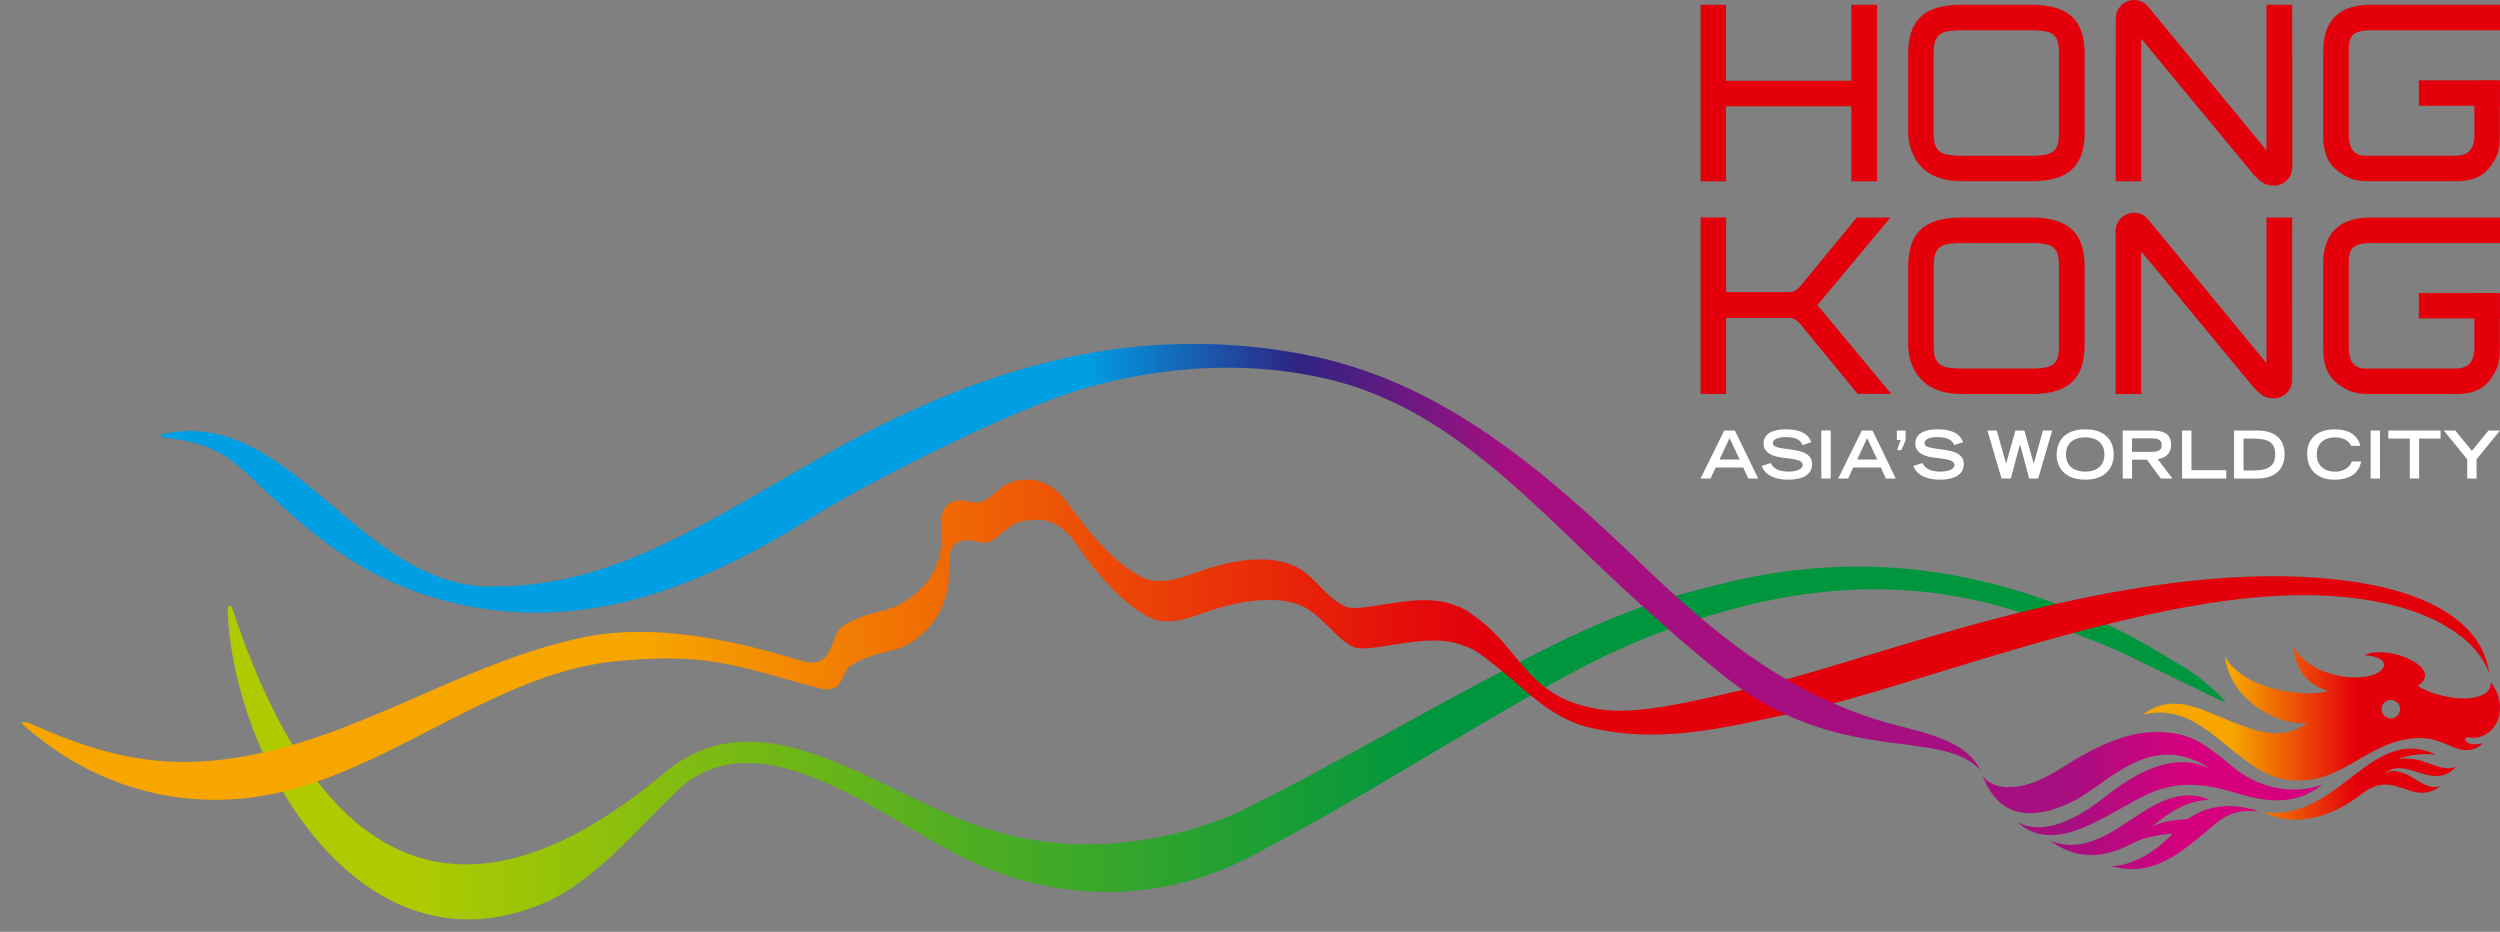 <svg width="110" height="41" viewBox="0 0 110 41" fill="none" xmlns="http://www.w3.org/2000/svg">
<rect x="0" y="0" width="110" height="41" fill="#808080" stroke="none"/>
<g clip-path="url(#clip0)">
<path d="M75.865 18.943H76.336L77.36 21.055H76.924L76.703 20.571H75.488L75.264 21.055H74.825L75.865 18.943ZM76.544 20.218L76.102 19.276L75.658 20.218H76.544Z" fill="white"/>
<path d="M79.308 19.584C79.241 19.395 79.071 19.233 78.568 19.233C78.289 19.233 78.007 19.302 78.007 19.499C78.007 19.587 78.06 19.682 78.48 19.735L78.98 19.81C79.454 19.882 79.733 20.065 79.733 20.419C79.733 20.919 79.257 21.105 78.693 21.105C77.786 21.105 77.565 20.659 77.517 20.499L77.914 20.374C77.991 20.528 78.148 20.752 78.704 20.752C79.041 20.752 79.321 20.642 79.321 20.459C79.321 20.321 79.164 20.233 78.861 20.193L78.355 20.124C77.868 20.057 77.594 19.845 77.594 19.523C77.594 18.89 78.419 18.89 78.579 18.89C79.488 18.89 79.645 19.313 79.696 19.456L79.308 19.584Z" fill="white"/>
<path d="M80.137 18.943H80.552V21.055H80.137V18.943Z" fill="white"/>
<path d="M81.919 18.943H82.39L83.414 21.055H82.978L82.757 20.571H81.542L81.318 21.055H80.879L81.919 18.943ZM82.598 20.218L82.156 19.276L81.715 20.218H82.598Z" fill="white"/>
<path d="M83.46 18.943H83.845V19.372L83.664 19.805H83.473L83.63 19.356H83.462V18.943H83.46Z" fill="white"/>
<path d="M85.981 19.584C85.915 19.395 85.742 19.233 85.239 19.233C84.96 19.233 84.678 19.302 84.678 19.499C84.678 19.587 84.731 19.682 85.154 19.735L85.654 19.81C86.128 19.882 86.407 20.065 86.407 20.419C86.407 20.919 85.931 21.105 85.367 21.105C84.46 21.105 84.239 20.659 84.191 20.499L84.59 20.374C84.667 20.528 84.822 20.752 85.38 20.752C85.718 20.752 85.997 20.642 85.997 20.459C85.997 20.321 85.84 20.233 85.537 20.193L85.032 20.124C84.542 20.057 84.271 19.845 84.271 19.523C84.271 18.89 85.093 18.89 85.255 18.89C86.165 18.89 86.322 19.313 86.375 19.456L85.981 19.584Z" fill="white"/>
<path d="M87.447 18.943H87.859L88.266 20.396H88.271L88.678 18.943H89.072L89.482 20.393H89.487L89.891 18.943H90.296L89.681 21.055H89.285L88.883 19.558H88.878L88.474 21.055H88.069L87.447 18.943Z" fill="white"/>
<path d="M91.75 18.89C92.679 18.89 93.006 19.435 93.006 20.015C93.006 20.454 92.748 21.105 91.75 21.105C90.75 21.105 90.492 20.451 90.492 20.015C90.492 19.438 90.819 18.89 91.75 18.89ZM92.594 19.991C92.594 19.483 92.232 19.243 91.75 19.243C91.266 19.243 90.904 19.483 90.904 19.991C90.904 20.589 91.354 20.752 91.75 20.752C92.144 20.752 92.594 20.589 92.594 19.991Z" fill="white"/>
<path d="M93.4 18.943H94.668C95.168 18.943 95.528 19.058 95.528 19.574C95.528 19.962 95.251 20.178 94.937 20.196L95.586 21.055H95.078L94.466 20.225H93.812V21.055H93.4V18.943ZM94.607 19.882C94.945 19.882 95.115 19.834 95.115 19.582C95.115 19.334 94.945 19.287 94.607 19.287H93.809V19.882H94.607Z" fill="white"/>
<path d="M96.011 18.943H96.424V20.688H97.956V21.055H96.011V18.943Z" fill="white"/>
<path d="M98.302 18.943H99.318C99.986 18.943 100.52 19.225 100.52 19.986C100.52 20.704 100.031 21.055 99.334 21.055H98.299V18.943H98.302ZM99.132 20.702C99.834 20.702 100.108 20.486 100.108 19.991C100.108 19.475 99.823 19.297 99.132 19.297H98.714V20.699H99.132V20.702Z" fill="white"/>
<path d="M103.89 20.301C103.848 20.538 103.68 21.107 102.709 21.107C102.042 21.107 101.515 20.735 101.515 19.966C101.515 19.349 101.901 18.892 102.741 18.892C103.685 18.892 103.826 19.506 103.858 19.618H103.446C103.422 19.546 103.26 19.245 102.765 19.245C102.183 19.245 101.938 19.575 101.938 20.011C101.938 20.498 102.289 20.753 102.741 20.753C103.225 20.753 103.435 20.466 103.478 20.304H103.89V20.301Z" fill="white"/>
<path d="M104.308 18.943H104.72V21.055H104.308V18.943Z" fill="white"/>
<path d="M106.029 19.297H105.084V18.943H107.385V19.297H106.441V21.055H106.029V19.297Z" fill="white"/>
<path d="M108.558 20.209L107.526 18.943H108.032L108.763 19.837L109.492 18.943H110L108.968 20.209V21.055H108.558V20.209Z" fill="white"/>
<path d="M83.959 5.798V2.388C83.959 0.87 84.672 0.21 86.321 0.21H89.364C91.013 0.21 91.726 0.87 91.726 2.388V5.796C91.726 7.317 91.013 7.974 89.364 7.974H86.321C83.853 7.977 83.959 5.798 83.959 5.798ZM85.986 6.844C86.042 6.844 86.095 6.854 86.148 6.854H89.545C89.598 6.854 89.654 6.844 89.697 6.844C90.386 6.801 90.593 6.583 90.593 5.873V2.335C90.593 1.612 90.388 1.386 89.707 1.343C89.654 1.343 89.601 1.332 89.545 1.332H86.148C86.093 1.332 86.04 1.343 85.986 1.343C85.297 1.386 85.082 1.612 85.082 2.335V5.852C85.082 6.575 85.297 6.801 85.986 6.844Z" fill="#E3000B"/>
<path d="M74.825 7.977V0.21H75.945V3.556H81.459V0.21H82.592V7.977H81.459V4.676H75.945V7.977H74.825Z" fill="#E3000B"/>
<path d="M100.858 0.21H99.725V6.615C99.725 6.615 99.725 6.615 99.722 6.615C99.722 6.615 94.496 0.266 94.485 0.252C94.339 0.098 94.134 0.002 93.902 0.002C93.456 0.002 93.094 0.364 93.094 0.814C93.094 0.827 93.091 7.977 93.091 7.977H94.213V1.699L99.174 7.703C99.456 7.99 99.642 8.147 99.951 8.16C99.983 8.166 100.017 8.168 100.049 8.168C100.496 8.168 100.861 7.807 100.861 7.357C100.858 7.32 100.858 0.21 100.858 0.21Z" fill="#E3000B"/>
<path d="M102.222 5.97V2.249C102.222 0.911 102.922 0.209 104.294 0.209H110V1.331H104.196C104.14 1.331 104.098 1.342 104.055 1.342C103.526 1.406 103.345 1.6 103.345 2.172V6.034C103.345 6.087 103.356 6.143 103.366 6.194C103.43 6.614 103.606 6.787 103.962 6.853H104.263H108.04C108.524 6.853 108.795 6.638 108.859 6.172C108.87 6.141 108.87 6.098 108.87 6.055V3.552H109.992V5.936C109.992 6.409 109.949 6.67 109.819 6.928C109.452 7.683 108.947 7.973 108.04 7.973H104.273C103.808 7.973 103.56 7.92 103.292 7.79C102.515 7.404 102.222 6.885 102.222 5.97Z" fill="#E3000B"/>
<path d="M109.992 3.535H106.428V4.654H109.992V3.535Z" fill="#E3000B"/>
<path d="M102.222 15.33V11.609C102.222 10.271 102.922 9.571 104.294 9.571H110V10.694H104.196C104.14 10.694 104.097 10.704 104.055 10.704C103.526 10.768 103.345 10.962 103.345 11.534V15.396C103.345 15.452 103.355 15.505 103.366 15.559C103.43 15.979 103.605 16.152 103.962 16.216H104.262H108.039C108.523 16.216 108.795 16 108.859 15.537C108.869 15.505 108.869 15.46 108.869 15.418V12.915H109.992V15.298C109.992 15.771 109.949 16.032 109.819 16.29C109.452 17.046 108.946 17.338 108.039 17.338H104.273C103.807 17.338 103.56 17.282 103.291 17.152C102.515 16.766 102.222 16.25 102.222 15.33Z" fill="#E3000B"/>
<path d="M109.992 12.893H106.427V14.012H109.992V12.893Z" fill="#E3000B"/>
<path d="M83.959 15.157V11.75C83.959 10.228 84.672 9.571 86.321 9.571H89.362C91.011 9.571 91.724 10.231 91.724 11.75V15.157C91.724 16.679 91.011 17.338 89.362 17.338H86.321C83.85 17.338 83.959 15.157 83.959 15.157ZM85.989 16.205C86.042 16.205 86.098 16.216 86.151 16.216H89.548C89.601 16.216 89.657 16.205 89.699 16.205C90.388 16.163 90.593 15.947 90.593 15.234V11.697C90.593 10.973 90.388 10.747 89.707 10.704C89.654 10.704 89.601 10.694 89.548 10.694H86.151C86.098 10.694 86.042 10.704 85.989 10.704C85.3 10.747 85.084 10.973 85.084 11.697V15.213C85.082 15.936 85.297 16.163 85.989 16.205Z" fill="#E3000B"/>
<path d="M100.858 9.571H99.725V15.976H99.722C99.722 15.976 94.495 9.625 94.485 9.614C94.336 9.46 94.131 9.361 93.899 9.361C93.453 9.361 93.088 9.723 93.088 10.17C93.088 10.183 93.088 17.336 93.088 17.336H94.211V11.058L99.171 17.062C99.453 17.349 99.639 17.506 99.945 17.522C99.977 17.525 100.012 17.527 100.044 17.527C100.491 17.527 100.855 17.166 100.855 16.716C100.858 16.679 100.858 9.571 100.858 9.571Z" fill="#E3000B"/>
<path d="M75.948 9.568H74.825V17.335H75.948V9.568Z" fill="#E3000B"/>
<path d="M80.18 13.681C79.709 13.096 79.347 12.862 78.711 12.862H75.376V13.987H78.711C78.972 13.987 79.185 14.2 79.288 14.351L81.733 17.331H83.215L80.18 13.681Z" fill="#E3000B"/>
<path d="M80.18 13.17C79.709 13.755 79.347 13.989 78.711 13.989H75.376V12.864H78.711C78.972 12.864 79.185 12.651 79.288 12.5L81.696 9.574H83.177L80.18 13.17Z" fill="#E3000B"/>
<path d="M98.217 33.722C96.889 32.608 96.262 32.209 94.844 32.209C93.477 32.209 91.998 32.969 90.841 33.706C90.258 34.078 89.646 34.429 88.976 34.571C88.455 34.679 87.644 34.717 87.237 34.129C87.995 36.148 89.63 36.049 91.234 35.249C92.769 34.483 94.658 32.038 97.331 33.871C96.089 33.195 94.57 33.509 92.626 35.057C90.514 36.741 89.346 36.488 88.758 36.166C90.514 37.8 93.014 35.533 94.756 34.831C95.82 34.403 96.948 34.48 98.031 34.789C99.097 35.094 100.714 35.696 102.183 34.523C100.847 35.012 99.337 34.664 98.217 33.722ZM96.264 36.033C95.599 36.105 95.296 36.092 94.676 36.374C95.535 35.693 96.182 35.238 97.219 35.188C94.583 34.113 92.937 38.02 90.218 37.002C91.804 38.124 93.086 37.488 94.041 37.002C94.586 36.791 95.232 36.698 95.597 36.68C94.871 37.443 93.905 38.076 92.9 38.111C94.605 38.59 95.759 37.651 96.812 36.805C97.501 36.249 97.985 35.627 99.073 35.688C99.185 35.693 99.32 35.693 99.39 35.696C99.355 35.688 99.273 35.661 99.238 35.65C98.121 35.305 97.081 35.462 96.264 36.033Z" fill="url(#paint0_linear)"/>
<path d="M106.955 33.618C106.462 33.451 106.119 33.315 105.563 33.408C105.845 33.227 106.689 33.118 107.202 33.214C104.311 31.826 102.919 36.177 99.587 35.738C101.034 36.475 102.709 35.879 103.898 34.943C105.396 33.765 106.093 35.544 107.383 34.587C106.92 34.746 106.542 34.438 106.114 34.193C105.723 33.967 105.276 33.791 104.904 34.076C105.797 33.169 107.045 34.89 108.08 33.722C107.731 33.9 107.29 33.749 106.955 33.618ZM109.59 29.996C109.63 30.456 109.231 30.61 108.883 30.687C108.093 30.863 106.798 30.498 106.383 30.171C107.585 29.397 105.045 28.309 104.023 28.831C105.393 28.905 105.031 29.756 103.789 29.804C102.826 29.841 101.491 29.461 100.93 28.485C100.97 29.453 101.568 30.174 102.449 30.405C101.544 30.695 98.762 30.432 97.895 28.881C98.094 30.671 100.033 31.919 101.51 31.818C100.393 32.632 99.27 32.185 97.983 31.666C96.725 31.169 95.581 30.474 94.259 31.456C95.982 31.006 97.121 32.118 98.294 33.06C99.491 34.017 100.236 34.494 101.68 34.299C103.38 34.071 104.513 32.475 106.481 32.475C107.42 32.475 107.909 33.004 108.513 33.004C108.763 33.009 109.013 32.93 109.261 32.69C108.527 32.935 108.245 32.379 108.633 32.446C109.319 32.565 109.825 32.036 109.95 31.536C110.045 31.15 110.045 30.621 109.59 29.996ZM105.194 31.61C104.97 31.61 104.789 31.429 104.789 31.203C104.789 30.98 104.97 30.796 105.194 30.796C105.42 30.796 105.601 30.977 105.601 31.203C105.601 31.429 105.417 31.61 105.194 31.61Z" fill="url(#paint1_linear)"/>
<path d="M10.017 26.855C10.238 33.401 15.847 43.216 23.955 39.724C26.713 38.538 29.086 35.128 30.503 34.234C33.985 32.039 38.661 35.843 42.204 37.647C46.314 39.751 51.104 39.83 55.211 37.588C59.869 35.17 64.388 32.188 68.963 29.707C70.618 28.81 72.314 28.036 74.107 27.451C80.169 25.366 85.75 25.291 91.689 28.036C91.939 28.124 92.724 28.409 93.506 28.784C95.073 29.534 97.562 30.773 97.951 30.917C97.823 30.76 97.054 29.919 96.065 29.34C95.376 28.938 94.644 28.47 93.939 28.095C93.131 27.667 92.423 27.331 92.006 27.188C86.518 24.799 81.018 24.219 75.07 25.863C72.626 26.44 70.309 27.395 68.067 28.515C63.486 30.8 59.111 33.452 54.483 35.742C51.059 37.232 46.987 37.647 43.404 36.455C38.776 35.035 33.61 30.337 29.24 34C21.484 40.503 14.549 39.846 10.235 26.805C10.161 26.587 10.009 26.608 10.017 26.855Z" fill="url(#paint2_linear)"/>
<path d="M101.302 25.383C92.604 24.965 82.284 29.021 78.041 30.027C74.69 30.82 72.067 31.506 70.285 31.195C67.194 30.655 67.037 28.721 64.971 27.175C64.657 26.941 64.359 26.721 63.978 26.625C62.563 26.032 60.364 26.843 59.406 26.742C59.347 26.736 59.289 26.726 59.233 26.713C58.127 26.181 57.837 25.165 56.666 24.79C55.403 24.383 53.849 24.736 52.469 25.244C51.697 25.529 51.118 25.659 50.474 25.494C50.272 25.412 50.059 25.303 49.83 25.157C48.711 24.449 47.665 23.069 47.232 22.481C46.984 22.145 46.396 21.153 45.319 21.108C44.497 21.074 44.178 21.321 43.667 21.784C43.359 22.066 43.103 22.127 42.962 22.114C42.433 22.066 41.986 21.842 41.608 22.308C41.287 22.704 41.46 23.523 41.414 24.008C41.295 25.311 40.486 26.018 39.84 26.455C38.999 27.024 38.313 26.803 37.116 27.524C36.432 27.933 36.797 29.609 35.116 29.029C31.791 28.024 28.535 27.447 25.665 28.043C20.154 29.192 15.557 32.681 9.918 33.405C7.179 33.756 4.758 33.37 1.502 31.907C1.125 31.735 0.845 31.735 0.997 31.87C3.976 34.535 7.594 35.549 11.11 35.083C16.893 34.317 21.768 29.402 27.522 29.059C31.469 28.694 33.049 29.527 36.081 30.285C36.081 30.285 36.674 30.466 36.922 30.096C37.169 29.726 37.193 29.431 37.443 29.279C38.645 28.559 39.294 28.803 40.138 28.234C40.787 27.795 41.489 27.085 41.718 25.776C41.803 25.295 41.664 24.39 41.912 24.069C42.279 23.593 42.739 23.827 43.271 23.875C43.412 23.888 43.67 23.827 43.978 23.545C44.492 23.079 44.811 22.866 45.638 22.866C46.758 22.866 47.311 23.906 47.559 24.244C47.995 24.835 49.043 26.221 50.168 26.931C50.397 27.077 50.61 27.186 50.814 27.268C51.458 27.433 52.043 27.303 52.817 27.018C54.203 26.508 55.773 26.199 56.98 26.545C58.087 26.864 58.738 28.149 59.608 28.492C59.667 28.505 59.725 28.513 59.784 28.521C60.746 28.622 62.954 27.808 64.375 28.404C64.755 28.5 65.056 28.721 65.369 28.958C66.891 30.096 67.662 31.099 69.186 31.769C69.327 31.806 69.49 31.894 69.633 31.931C72.937 32.82 75.85 32.016 79.169 31.314C84.159 30.258 94.187 26.151 101.408 26.186C106.577 26.21 109.013 28.058 109.524 29.641C109.271 27.556 107.047 25.659 101.302 25.383Z" fill="url(#paint3_linear)"/>
<path d="M83.584 31.951C78.783 30.735 75.357 27.831 72.245 24.836C68.114 20.862 63.68 16.965 57.916 15.707C54.746 15.012 51.418 14.951 48.181 15.494C44.053 16.194 40.09 17.885 36.446 19.939C35.834 20.279 35.23 20.625 34.629 20.973C30.41 23.402 26.45 25.91 21.428 25.804C15.712 25.681 12.695 17.76 7.078 19.122C7.014 19.138 7.08 19.247 7.333 19.274C9.828 19.532 10.432 20.465 12.121 22.013C14.235 23.95 16.371 25.594 19.59 26.437C25.673 28.03 31.025 25.729 35.9 22.649C37.361 21.726 44.236 18.032 47.944 17.021C51.463 16.061 55.052 15.888 58.408 16.675C63.766 17.93 67.433 22.192 71.306 25.788C72.852 27.221 74.442 28.618 75.879 29.762C80.924 33.776 85.364 31.975 87.133 33.882C86.654 32.887 85.537 32.422 83.584 31.951Z" fill="url(#paint4_linear)"/>
</g>
<defs>
<linearGradient id="paint0_linear" x1="87.239" y1="35.225" x2="102.183" y2="35.225" gradientUnits="userSpaceOnUse">
<stop offset="0.25" stop-color="#A60F80"/>
<stop offset="0.6" stop-color="#D6007E"/>
</linearGradient>
<linearGradient id="paint1_linear" x1="94.256" y1="32.278" x2="110" y2="32.278" gradientUnits="userSpaceOnUse">
<stop offset="0.25" stop-color="#F7A600"/>
<stop offset="0.6" stop-color="#E3000B"/>
</linearGradient>
<linearGradient id="paint2_linear" x1="10.017" y1="32.695" x2="97.951" y2="32.695" gradientUnits="userSpaceOnUse">
<stop offset="0.041" stop-color="#AFCA00"/>
<stop offset="0.093" stop-color="#AFCA00"/>
<stop offset="0.6" stop-color="#00963E"/>
</linearGradient>
<linearGradient id="paint3_linear" x1="0.957" y1="28.147" x2="109.527" y2="28.147" gradientUnits="userSpaceOnUse">
<stop offset="0.25" stop-color="#F7A600"/>
<stop offset="0.59" stop-color="#E3000B"/>
</linearGradient>
<linearGradient id="paint4_linear" x1="66.522" y1="24.503" x2="29.073" y2="24.503" gradientUnits="userSpaceOnUse">
<stop stop-color="#A60F80"/>
<stop offset="0.25" stop-color="#2E2382"/>
<stop offset="0.5" stop-color="#009EE3"/>
</linearGradient>
<clipPath id="clip0">
<rect width="109.043" height="40.452" fill="white" transform="translate(0.957)"/>
</clipPath>
</defs>
</svg>

